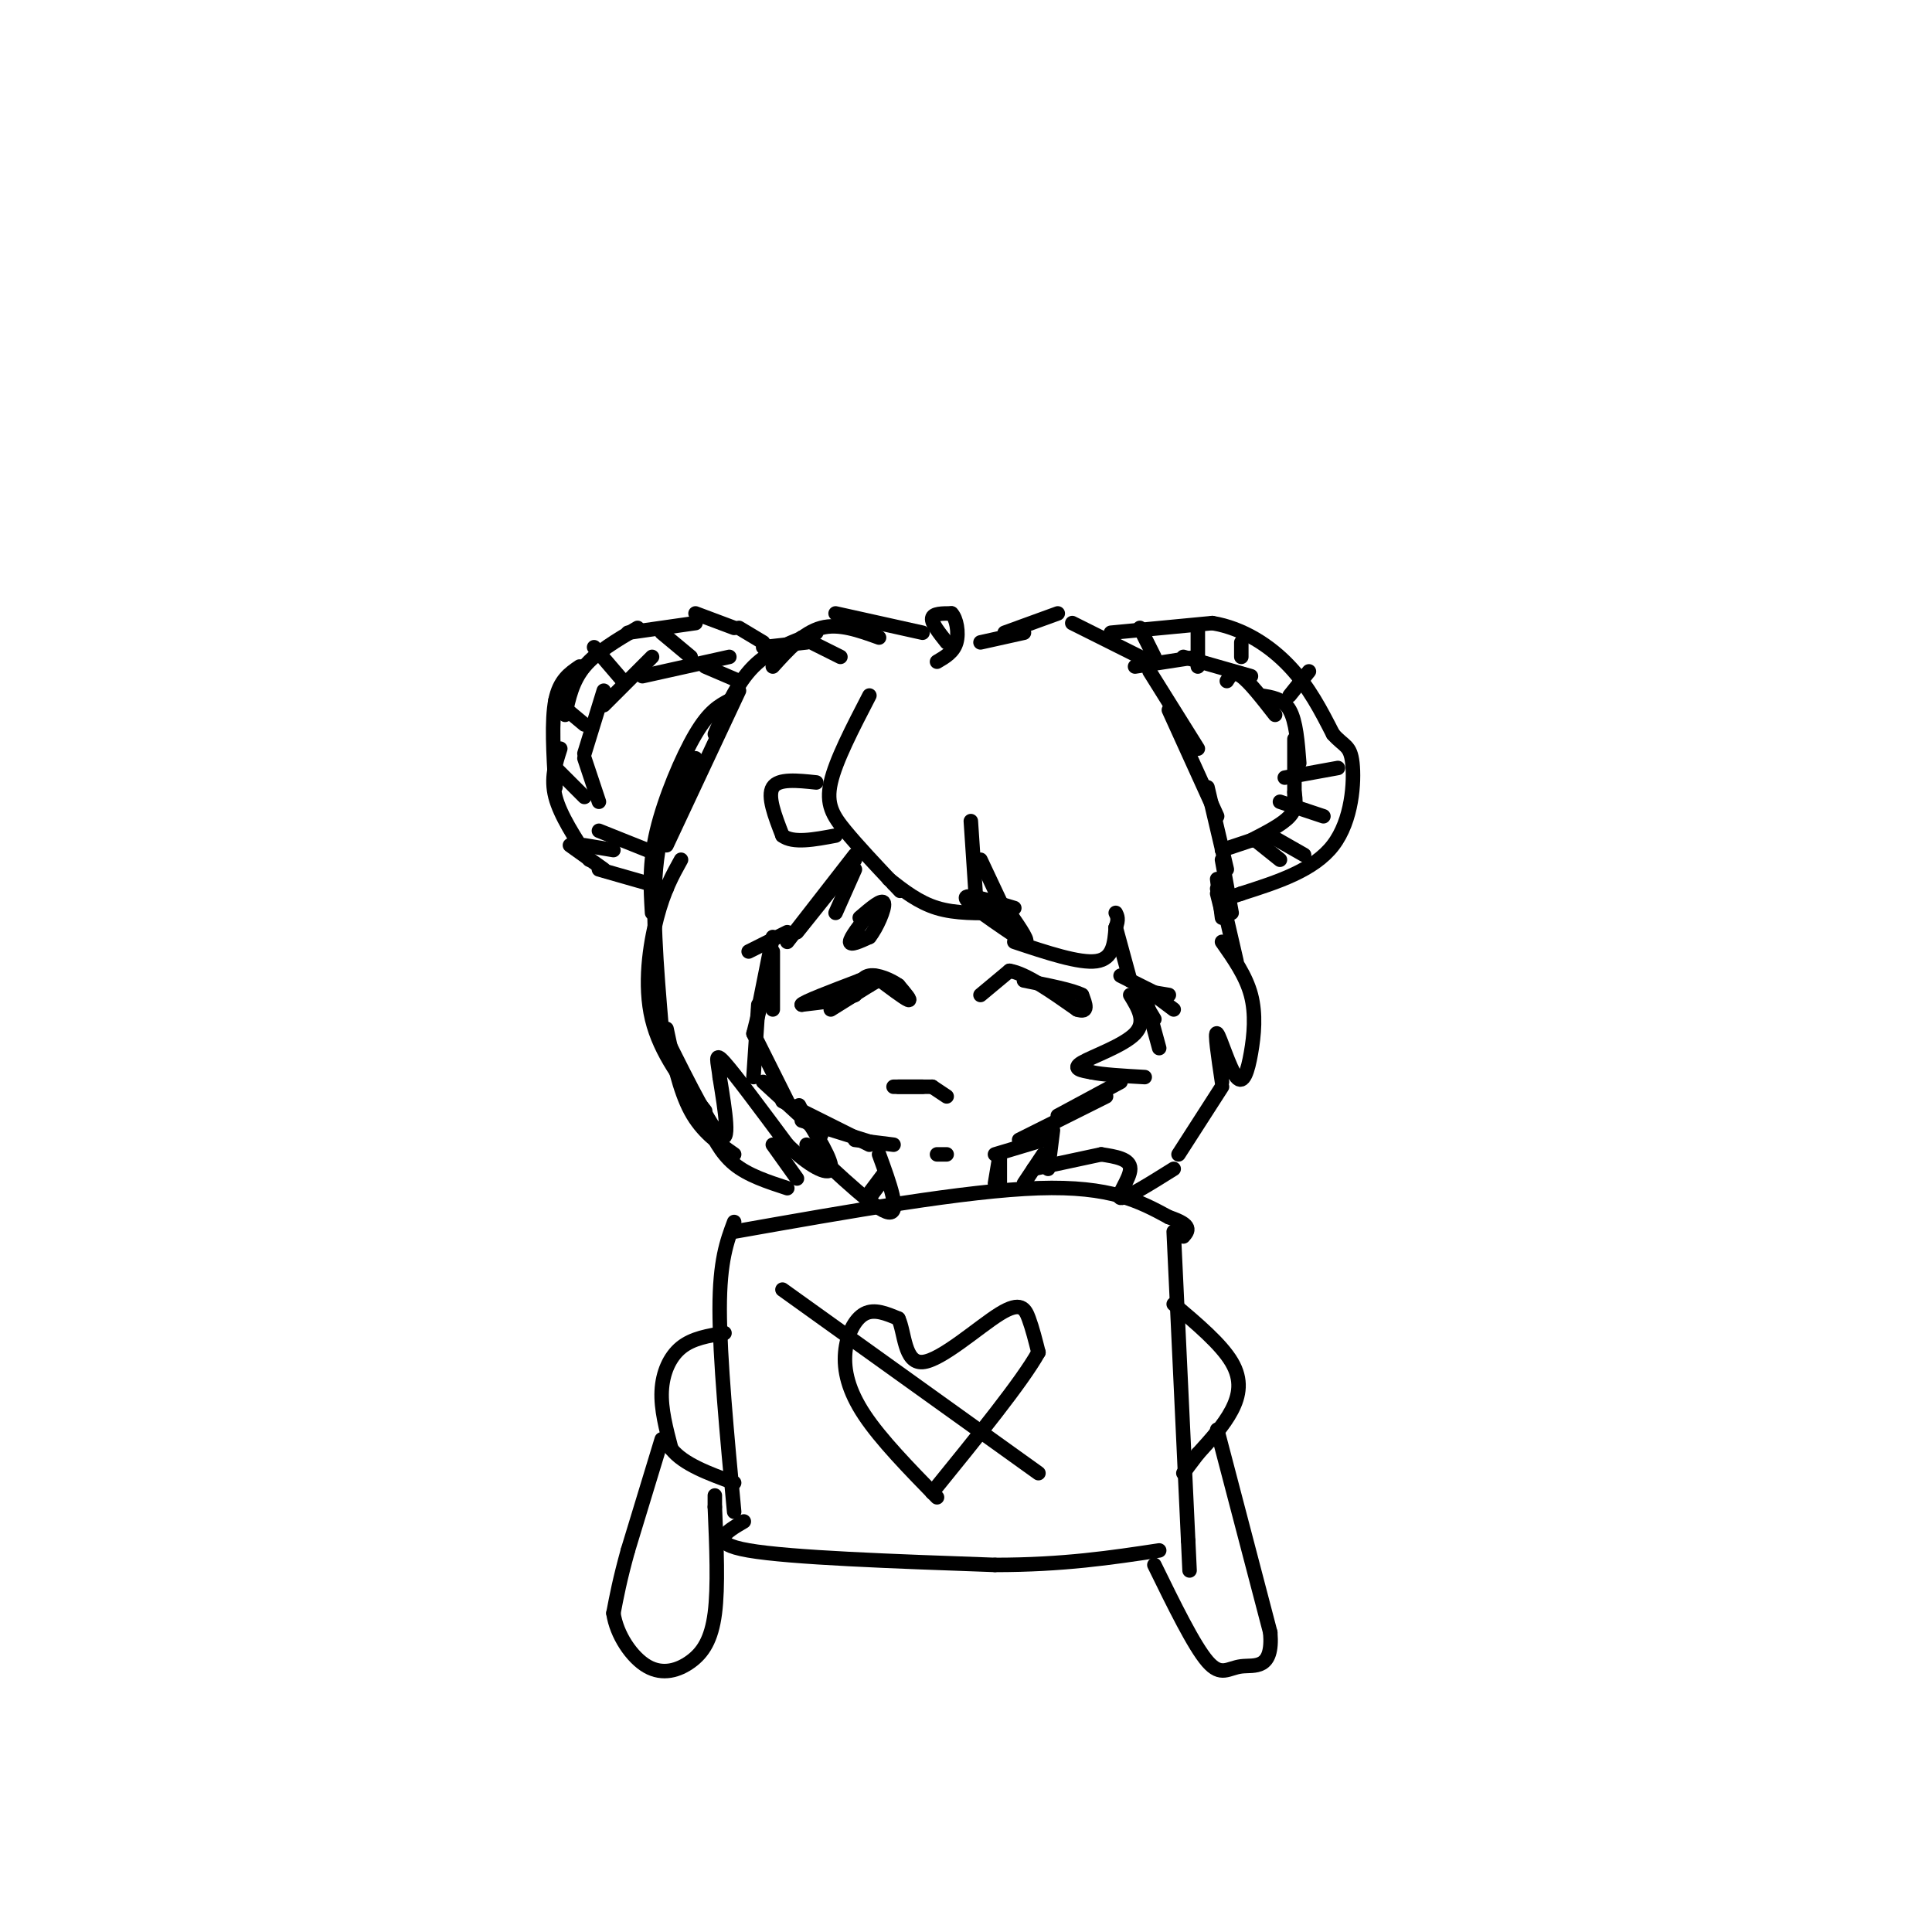 <svg viewBox='0 0 400 400' version='1.1' xmlns='http://www.w3.org/2000/svg' xmlns:xlink='http://www.w3.org/1999/xlink'><g fill='none' stroke='#000000' stroke-width='3' stroke-linecap='round' stroke-linejoin='round'><path d='M180,144c-3.489,6.733 -6.978,13.467 -8,18c-1.022,4.533 0.422,6.867 3,10c2.578,3.133 6.289,7.067 10,11'/><path d='M185,183c1.833,2.000 1.417,1.500 1,1'/><path d='M184,182c3.083,2.417 6.167,4.833 10,6c3.833,1.167 8.417,1.083 13,1'/><path d='M202,185c0.000,0.000 -1.000,-15.000 -1,-15'/><path d='M203,178c0.000,0.000 8.000,17.000 8,17'/><path d='M210,195c6.750,2.250 13.500,4.500 17,4c3.500,-0.500 3.750,-3.750 4,-7'/><path d='M231,192c0.667,-1.667 0.333,-2.333 0,-3'/><path d='M231,192c0.000,0.000 3.000,11.000 3,11'/><path d='M232,202c0.000,0.000 8.000,4.000 8,4'/><path d='M236,205c0.000,0.000 6.000,1.000 6,1'/><path d='M236,206c0.000,0.000 3.000,5.000 3,5'/><path d='M237,206c0.000,0.000 3.000,11.000 3,11'/><path d='M239,206c0.000,0.000 4.000,3.000 4,3'/><path d='M177,180c0.000,0.000 -4.000,9.000 -4,9'/><path d='M177,178c0.000,0.000 -12.000,15.000 -12,15'/><path d='M177,177c0.000,0.000 -14.000,18.000 -14,18'/><path d='M163,193c0.000,0.000 -8.000,4.000 -8,4'/><path d='M169,162c-3.917,-0.417 -7.833,-0.833 -9,1c-1.167,1.833 0.417,5.917 2,10'/><path d='M162,173c2.167,1.667 6.583,0.833 11,0'/><path d='M174,136c0.000,0.000 -8.000,-4.000 -8,-4'/><path d='M167,133c0.000,0.000 -9.000,1.000 -9,1'/><path d='M191,131c0.000,0.000 -18.000,-4.000 -18,-4'/><path d='M182,132c-4.167,-1.500 -8.333,-3.000 -12,-2c-3.667,1.000 -6.833,4.500 -10,8'/><path d='M169,131c-4.750,1.750 -9.500,3.500 -13,7c-3.500,3.500 -5.750,8.750 -8,14'/><path d='M153,143c0.000,0.000 -15.000,32.000 -15,32'/><path d='M151,145c-2.089,1.111 -4.178,2.222 -7,7c-2.822,4.778 -6.378,13.222 -8,20c-1.622,6.778 -1.311,11.889 -1,17'/><path d='M144,157c-3.417,5.833 -6.833,11.667 -8,21c-1.167,9.333 -0.083,22.167 1,35'/><path d='M141,178c-1.756,3.156 -3.511,6.311 -5,12c-1.489,5.689 -2.711,13.911 -1,21c1.711,7.089 6.356,13.044 11,19'/><path d='M138,213c1.333,6.333 2.667,12.667 5,17c2.333,4.333 5.667,6.667 9,9'/><path d='M146,232c1.583,3.333 3.167,6.667 6,9c2.833,2.333 6.917,3.667 11,5'/><path d='M160,197c0.000,0.000 0.000,12.000 0,12'/><path d='M160,194c0.000,0.000 -3.000,15.000 -3,15'/><path d='M159,202c0.000,0.000 -3.000,12.000 -3,12'/><path d='M157,208c0.000,0.000 -1.000,15.000 -1,15'/><path d='M156,214c0.000,0.000 7.000,14.000 7,14'/><path d='M158,224c0.000,0.000 12.000,11.000 12,11'/><path d='M162,228c0.000,0.000 18.000,9.000 18,9'/><path d='M166,232c0.000,0.000 16.000,5.000 16,5'/><path d='M177,236c0.000,0.000 8.000,1.000 8,1'/><path d='M194,239c0.000,0.000 2.000,0.000 2,0'/><path d='M206,239c0.000,0.000 10.000,-3.000 10,-3'/><path d='M211,236c0.000,0.000 18.000,-9.000 18,-9'/><path d='M219,231c0.000,0.000 13.000,-7.000 13,-7'/><path d='M135,209c5.833,11.833 11.667,23.667 14,26c2.333,2.333 1.167,-4.833 0,-12'/><path d='M149,223c-0.356,-3.289 -1.244,-5.511 1,-3c2.244,2.511 7.622,9.756 13,17'/><path d='M163,237c4.289,4.289 8.511,6.511 9,5c0.489,-1.511 -2.756,-6.756 -6,-12'/><path d='M166,230c-1.000,-2.000 -0.500,-1.000 0,0'/><path d='M165,244c0.000,0.000 -5.000,-7.000 -5,-7'/><path d='M167,237c7.250,6.833 14.500,13.667 17,14c2.500,0.333 0.250,-5.833 -2,-12'/><path d='M218,234c0.000,0.000 -1.000,8.000 -1,8'/><path d='M216,239c0.000,0.000 -4.000,6.000 -4,6'/><path d='M214,242c0.000,0.000 14.000,-3.000 14,-3'/><path d='M234,206c1.689,2.756 3.378,5.511 1,8c-2.378,2.489 -8.822,4.711 -11,6c-2.178,1.289 -0.089,1.644 2,2'/><path d='M226,222c2.167,0.500 6.583,0.750 11,1'/><path d='M228,239c3.000,0.467 6.000,0.933 6,3c0.000,2.067 -3.000,5.733 -2,6c1.000,0.267 6.000,-2.867 11,-6'/><path d='M244,239c0.000,0.000 9.000,-14.000 9,-14'/><path d='M253,224c-0.794,-5.319 -1.589,-10.638 -1,-10c0.589,0.638 2.560,7.233 4,9c1.440,1.767 2.349,-1.293 3,-5c0.651,-3.707 1.043,-8.059 0,-12c-1.043,-3.941 -3.522,-7.470 -6,-11'/><path d='M203,133c0.000,0.000 9.000,-2.000 9,-2'/><path d='M208,131c0.000,0.000 11.000,-4.000 11,-4'/><path d='M222,129c0.000,0.000 14.000,7.000 14,7'/><path d='M238,139c0.000,0.000 10.000,16.000 10,16'/><path d='M242,147c0.000,0.000 10.000,22.000 10,22'/><path d='M250,163c0.000,0.000 4.000,17.000 4,17'/><path d='M253,178c0.000,0.000 2.000,11.000 2,11'/><path d='M252,182c0.000,0.000 1.000,8.000 1,8'/><path d='M256,199c0.000,0.000 -3.000,-13.000 -3,-13'/><path d='M253,189c0.000,0.000 -1.000,-4.000 -1,-4'/><path d='M158,133c0.000,0.000 -5.000,-3.000 -5,-3'/><path d='M152,130c0.000,0.000 -8.000,-3.000 -8,-3'/><path d='M144,129c0.000,0.000 -14.000,2.000 -14,2'/><path d='M132,130c-4.250,2.500 -8.500,5.000 -11,8c-2.500,3.000 -3.250,6.500 -4,10'/><path d='M120,138c-2.083,1.417 -4.167,2.833 -5,7c-0.833,4.167 -0.417,11.083 0,18'/><path d='M116,155c-1.000,3.083 -2.000,6.167 -1,10c1.000,3.833 4.000,8.417 7,13'/><path d='M118,175c0.000,0.000 7.000,5.000 7,5'/><path d='M134,176c0.000,0.000 -10.000,-4.000 -10,-4'/><path d='M124,166c0.000,0.000 -3.000,-9.000 -3,-9'/><path d='M121,156c0.000,0.000 4.000,-13.000 4,-13'/><path d='M125,146c0.000,0.000 10.000,-10.000 10,-10'/><path d='M133,140c0.000,0.000 18.000,-4.000 18,-4'/><path d='M146,138c0.000,0.000 7.000,3.000 7,3'/><path d='M137,131c0.000,0.000 6.000,5.000 6,5'/><path d='M123,134c0.000,0.000 6.000,7.000 6,7'/><path d='M115,145c0.000,0.000 6.000,5.000 6,5'/><path d='M115,159c0.000,0.000 6.000,6.000 6,6'/><path d='M121,175c0.000,0.000 6.000,1.000 6,1'/><path d='M124,180c0.000,0.000 14.000,4.000 14,4'/><path d='M230,131c0.000,0.000 21.000,-2.000 21,-2'/><path d='M251,129c6.422,1.067 11.978,4.733 16,9c4.022,4.267 6.511,9.133 9,14'/><path d='M276,152c2.310,2.631 3.583,2.208 4,6c0.417,3.792 -0.024,11.798 -4,17c-3.976,5.202 -11.488,7.601 -19,10'/><path d='M257,185c-4.000,1.500 -4.500,0.250 -5,-1'/><path d='M235,138c0.000,0.000 13.000,-2.000 13,-2'/><path d='M245,136c0.000,0.000 14.000,4.000 14,4'/><path d='M254,141c0.667,-1.083 1.333,-2.167 3,-1c1.667,1.167 4.333,4.583 7,8'/><path d='M261,144c2.333,0.333 4.667,0.667 6,3c1.333,2.333 1.667,6.667 2,11'/><path d='M268,153c0.000,0.000 0.000,13.000 0,13'/><path d='M268,164c0.250,1.667 0.500,3.333 -1,5c-1.500,1.667 -4.750,3.333 -8,5'/><path d='M262,173c0.000,0.000 -9.000,3.000 -9,3'/><path d='M260,174c0.000,0.000 5.000,4.000 5,4'/><path d='M263,173c0.000,0.000 7.000,4.000 7,4'/><path d='M265,166c0.000,0.000 9.000,3.000 9,3'/><path d='M266,161c0.000,0.000 11.000,-2.000 11,-2'/><path d='M267,144c0.000,0.000 4.000,-5.000 4,-5'/><path d='M257,136c0.000,0.000 0.000,-3.000 0,-3'/><path d='M248,138c0.000,0.000 0.000,-8.000 0,-8'/><path d='M239,136c0.000,0.000 -3.000,-6.000 -3,-6'/><path d='M152,253c-1.500,4.000 -3.000,8.000 -3,18c0.000,10.000 1.500,26.000 3,42'/><path d='M152,255c24.000,-4.250 48.000,-8.500 63,-9c15.000,-0.500 21.000,2.750 27,6'/><path d='M242,252c5.000,1.667 4.000,2.833 3,4'/><path d='M154,315c-3.833,2.250 -7.667,4.500 1,6c8.667,1.500 29.833,2.250 51,3'/><path d='M206,324c14.167,0.000 24.083,-1.500 34,-3'/><path d='M243,255c0.000,0.000 3.000,64.000 3,64'/><path d='M246,319c0.500,10.667 0.250,5.333 0,0'/><path d='M207,239c0.000,0.000 -1.000,6.000 -1,6'/><path d='M207,239c0.000,0.000 0.000,6.000 0,6'/><path d='M183,243c0.000,0.000 -3.000,4.000 -3,4'/><path d='M183,244c0.000,0.000 -3.000,4.000 -3,4'/><path d='M194,310c-5.810,-5.958 -11.619,-11.917 -15,-17c-3.381,-5.083 -4.333,-9.292 -4,-13c0.333,-3.708 1.952,-6.917 4,-8c2.048,-1.083 4.524,-0.042 7,1'/><path d='M186,273c1.335,2.793 1.172,9.274 5,9c3.828,-0.274 11.646,-7.305 16,-10c4.354,-2.695 5.244,-1.056 6,1c0.756,2.056 1.378,4.528 2,7'/><path d='M215,280c-3.333,6.000 -12.667,17.500 -22,29'/><path d='M162,267c0.000,0.000 53.000,38.000 53,38'/><path d='M186,225c0.000,0.000 7.000,0.000 7,0'/><path d='M193,225c0.000,0.000 3.000,2.000 3,2'/><path d='M191,225c0.000,0.000 -6.000,0.000 -6,0'/><path d='M172,209c0.000,0.000 8.000,-5.000 8,-5'/><path d='M180,204c1.667,-1.000 1.833,-1.000 2,-1'/><path d='M181,202c3.083,2.333 6.167,4.667 7,5c0.833,0.333 -0.583,-1.333 -2,-3'/><path d='M186,204c-1.511,-1.089 -4.289,-2.311 -6,-2c-1.711,0.311 -2.356,2.156 -3,4'/><path d='M177,206c-2.333,1.000 -6.667,1.500 -11,2'/><path d='M166,208c0.167,-0.500 6.083,-2.750 12,-5'/><path d='M178,203c2.167,-0.833 1.583,-0.417 1,0'/><path d='M203,206c0.000,0.000 6.000,-5.000 6,-5'/><path d='M209,201c3.333,0.500 8.667,4.250 14,8'/><path d='M223,209c2.500,0.833 1.750,-1.083 1,-3'/><path d='M224,206c-1.833,-1.000 -6.917,-2.000 -12,-3'/><path d='M180,189c-2.000,2.583 -4.000,5.167 -4,6c0.000,0.833 2.000,-0.083 4,-1'/><path d='M180,194c1.511,-1.844 3.289,-5.956 3,-7c-0.289,-1.044 -2.644,0.978 -5,3'/><path d='M210,188c-5.167,-1.583 -10.333,-3.167 -10,-2c0.333,1.167 6.167,5.083 12,9'/><path d='M212,195c1.500,0.500 -0.750,-2.750 -3,-6'/><path d='M150,276c-3.311,0.533 -6.622,1.067 -9,3c-2.378,1.933 -3.822,5.267 -4,9c-0.178,3.733 0.911,7.867 2,12'/><path d='M139,300c2.500,3.167 7.750,5.083 13,7'/><path d='M243,270c4.911,4.156 9.822,8.311 12,12c2.178,3.689 1.622,6.911 0,10c-1.622,3.089 -4.311,6.044 -7,9'/><path d='M248,301c-1.667,2.167 -2.333,3.083 -3,4'/><path d='M137,298c0.000,0.000 -7.000,23.000 -7,23'/><path d='M130,321c-1.667,6.000 -2.333,9.500 -3,13'/><path d='M127,334c0.656,4.474 3.794,9.158 7,11c3.206,1.842 6.478,0.842 9,-1c2.522,-1.842 4.292,-4.526 5,-10c0.708,-5.474 0.354,-13.737 0,-22'/><path d='M148,312c0.000,-3.833 0.000,-2.417 0,-1'/><path d='M252,296c0.000,0.000 11.000,42.000 11,42'/><path d='M263,338c0.631,7.905 -3.292,6.667 -6,7c-2.708,0.333 -4.202,2.238 -7,-1c-2.798,-3.238 -6.899,-11.619 -11,-20'/><path d='M196,133c-1.583,-2.000 -3.167,-4.000 -3,-5c0.167,-1.000 2.083,-1.000 4,-1'/><path d='M197,127c1.022,1.000 1.578,4.000 1,6c-0.578,2.000 -2.289,3.000 -4,4'/></g>
</svg>